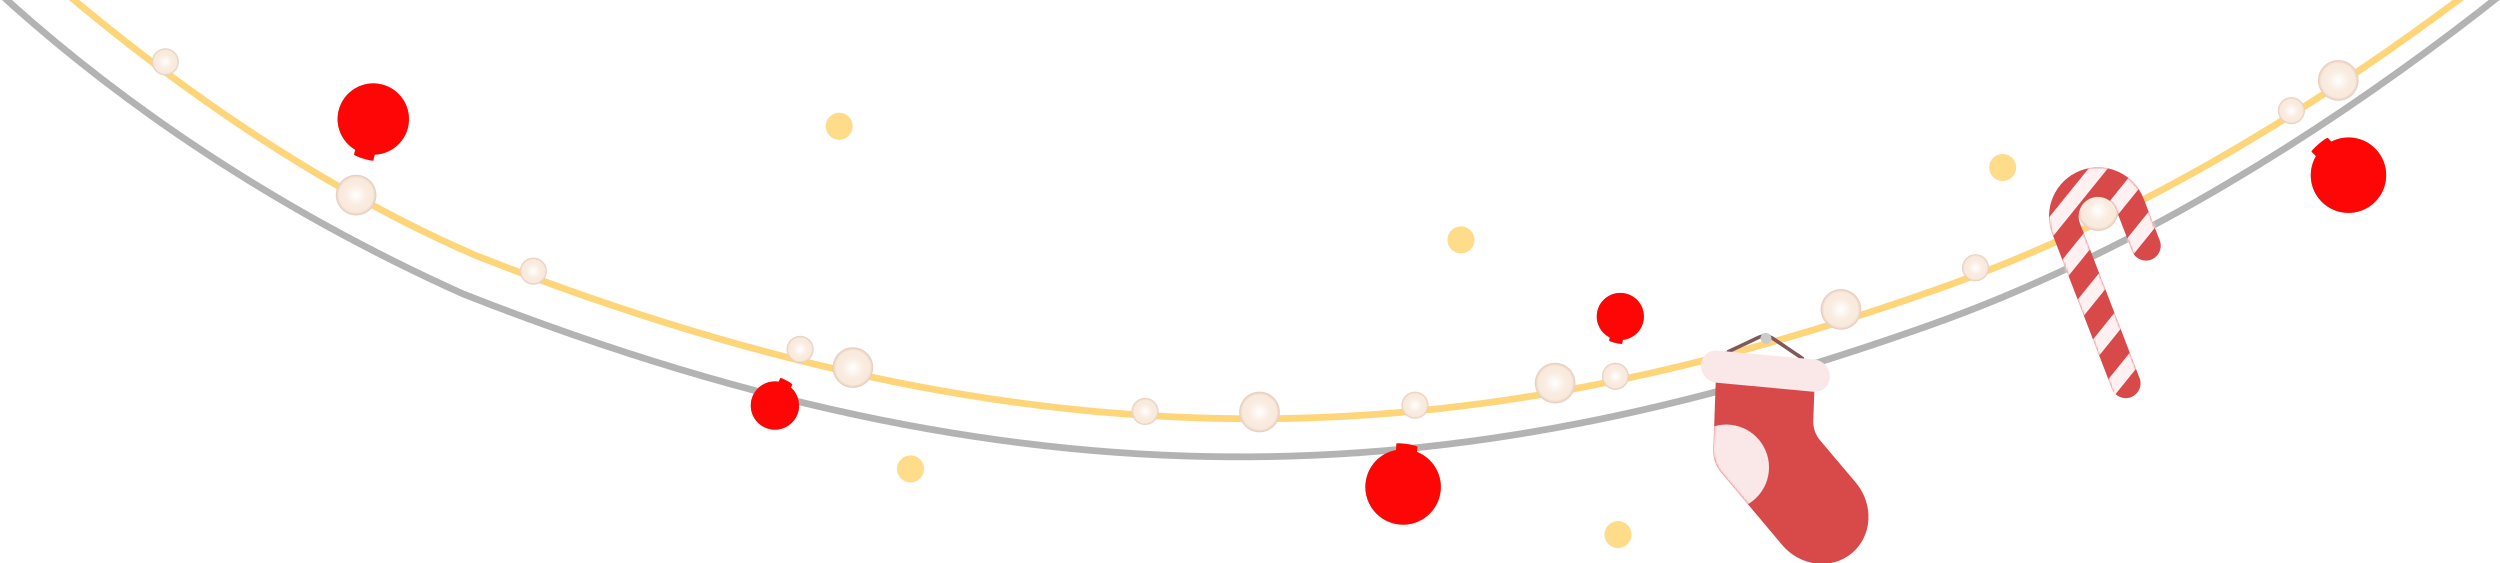 <svg xmlns="http://www.w3.org/2000/svg" fill="none" viewBox="0 0 1087 245" height="245" width="1087">
<g clip-path="url(#clip0_2178_1775)">
<g filter="url(#filter0_d_2178_1775)">
<path stroke-linecap="round" stroke-width="2.945" stroke="#FFD57A" d="M1197.44 -116.359C1145.87 -60.391 1003.37 65.537 845.999 121.505C649.289 191.465 464.941 209.572 207.324 108.336C34.265 33.667 -115.833 -141.333 -161.5 -220.5"></path>
</g>
<path stroke-linecap="round" stroke-width="2.945" stroke-opacity="0.3" stroke="black" d="M1191.56 -96.848C1139.98 -40.88 997.479 85.048 840.112 141.016C643.402 210.976 459.054 229.083 201.438 127.847C33.487 52.369 -58.167 -55.5 -83 -100"></path>
<g filter="url(#filter1_d_2178_1775)">
<circle fill="url(#paint0_radial_2178_1775)" r="8.835" cy="166.562" cx="676.171"></circle>
</g>
<g filter="url(#filter2_d_2178_1775)">
<circle fill="url(#paint1_radial_2178_1775)" r="8.835" cy="134.523" cx="800.444"></circle>
</g>
<g filter="url(#filter3_d_2178_1775)">
<circle fill="url(#paint2_radial_2178_1775)" r="8.835" cy="91.585" cx="912.241"></circle>
</g>
<g filter="url(#filter4_d_2178_1775)">
<circle fill="url(#paint3_radial_2178_1775)" r="8.835" cy="34.968" cx="1016.68"></circle>
</g>
<g filter="url(#filter5_d_2178_1775)">
<circle fill="url(#paint4_radial_2178_1775)" r="8.835" cy="179.132" cx="547.632"></circle>
</g>
<g filter="url(#filter6_d_2178_1775)">
<circle fill="url(#paint5_radial_2178_1775)" r="5.89" cy="163.617" cx="702.39"></circle>
</g>
<g filter="url(#filter7_d_2178_1775)">
<circle fill="url(#paint6_radial_2178_1775)" r="5.89" cy="116.429" cx="858.968"></circle>
</g>
<g filter="url(#filter8_d_2178_1775)">
<circle fill="url(#paint7_radial_2178_1775)" r="5.89" cy="48.117" cx="996.281"></circle>
</g>
<g filter="url(#filter9_d_2178_1775)">
<circle fill="url(#paint8_radial_2178_1775)" r="5.89" cy="176.187" cx="615.234"></circle>
</g>
<path fill="url(#paint9_radial_2178_1775)" d="M1032.42 88.027C1038.97 81.781 1039.22 71.407 1032.97 64.856C1026.72 58.306 1016.35 58.06 1009.8 64.307C1003.25 70.553 1003 80.927 1009.25 87.477C1015.49 94.028 1025.87 94.274 1032.42 88.027Z"></path>
<path fill="#C99E84" d="M1014.12 62.071L1012.13 59.98L1005.07 65.922L1007.04 67.986L1014.12 62.071Z"></path>
<path fill="#C99E84" d="M1007.12 67.859C1007.41 67.279 1009.49 65.237 1011.28 63.836C1013.07 62.435 1014.53 61.587 1014.12 62.364C1013.72 63.146 1011.88 64.903 1009.96 66.392C1008.05 67.881 1006.82 68.418 1007.12 67.859Z"></path>
<path fill="#E2BDA1" d="M1005.09 65.734C1005.39 65.154 1007.47 63.112 1009.26 61.711C1011.05 60.31 1012.51 59.462 1012.1 60.239C1011.7 61.021 1009.86 62.777 1007.94 64.267C1006.02 65.76 1004.8 66.292 1005.09 65.734Z"></path>
<g style="mix-blend-mode:color">
<path fill="#FF0606" d="M1013.65 61.58L1012.17 60.028C1012.14 59.679 1010.82 60.487 1009.26 61.715C1007.47 63.117 1005.39 65.159 1005.1 65.739C1005.05 65.833 1005.04 65.889 1005.08 65.925L1006.97 67.909C1003.38 74.055 1004.1 82.072 1009.26 87.482C1015.5 94.03 1025.88 94.276 1032.43 88.031C1038.98 81.787 1039.22 71.409 1032.98 64.861C1027.85 59.487 1019.95 58.36 1013.66 61.581L1013.65 61.58Z"></path>
</g>
<path fill="url(#paint10_radial_2178_1775)" d="M706.304 127.527C700.734 126.544 695.422 130.262 694.439 135.832C693.456 141.401 697.174 146.713 702.744 147.696C708.313 148.68 713.625 144.962 714.608 139.392C715.591 133.822 711.873 128.51 706.304 127.527Z"></path>
<path fill="#C99E84" d="M700.014 146.347L699.7 148.125L705.305 149.477L705.614 147.721L700.014 146.347Z"></path>
<path fill="#C99E84" d="M705.523 147.73C705.122 147.796 703.324 147.506 701.956 147.124C700.588 146.742 699.621 146.322 700.162 146.238C700.704 146.15 702.27 146.427 703.73 146.841C705.19 147.254 705.912 147.67 705.523 147.73Z"></path>
<path fill="#E2BDA1" d="M705.203 149.535C704.801 149.601 703.003 149.311 701.635 148.929C700.267 148.547 699.3 148.127 699.841 148.043C700.383 147.955 701.949 148.232 703.409 148.645C704.873 149.06 705.592 149.475 705.203 149.535Z"></path>
<g style="mix-blend-mode:color">
<path fill="#FF0606" d="M699.941 146.764L699.708 148.084C699.543 148.226 700.438 148.591 701.635 148.923C703.003 149.305 704.801 149.595 705.202 149.53C705.267 149.518 705.297 149.5 705.303 149.469L705.601 147.782C710.024 147.315 713.792 143.982 714.604 139.382C715.586 133.814 711.867 128.5 706.299 127.518C700.731 126.535 695.417 130.254 694.434 135.822C693.628 140.392 695.988 144.787 699.938 146.759L699.941 146.764Z"></path>
</g>
<path fill="url(#paint11_radial_2178_1775)" d="M608.612 228.05C617.628 228.855 625.588 222.199 626.393 213.184C627.198 204.169 620.542 196.208 611.527 195.403C602.512 194.598 594.551 201.254 593.746 210.269C592.941 219.285 599.597 227.246 608.612 228.05Z"></path>
<path fill="#C99E84" d="M616.06 197.18L616.317 194.302L607.195 192.914L606.942 195.755L616.06 197.18Z"></path>
<path fill="#C99E84" d="M607.091 195.727C607.723 195.567 610.629 195.784 612.862 196.205C615.096 196.627 616.696 197.165 615.844 197.373C614.992 197.587 612.457 197.36 610.072 196.9C607.688 196.441 606.479 195.876 607.091 195.727Z"></path>
<path fill="#E2BDA1" d="M607.349 192.805C607.981 192.646 610.887 192.862 613.12 193.283C615.354 193.705 616.954 194.243 616.102 194.451C615.25 194.665 612.715 194.438 610.331 193.979C607.94 193.518 606.737 192.954 607.349 192.805Z"></path>
<g style="mix-blend-mode:color">
<path fill="#FF0606" d="M616.119 196.502L616.31 194.365C616.555 194.115 615.077 193.656 613.123 193.29C610.889 192.868 607.983 192.652 607.351 192.812C607.25 192.84 607.204 192.873 607.2 192.922L606.956 195.653C599.966 197.003 594.416 202.834 593.751 210.279C592.946 219.292 599.604 227.256 608.617 228.061C617.63 228.865 625.594 222.207 626.398 213.194C627.059 205.798 622.694 199.113 616.125 196.508L616.119 196.502Z"></path>
</g>
<path stroke-linecap="round" stroke-miterlimit="10" stroke-width="1.565" stroke="#7F5959" d="M783.714 155.849L771.096 147.325C769.112 145.984 766.639 145.76 764.585 146.725L751.492 152.887"></path>
<path fill="#D84A4A" d="M788.935 168.271L788.418 182.985C788.307 186.045 789.382 189.105 791.422 191.509L806.905 209.841C814.869 219.287 814.129 233.009 805.242 240.484C796.369 247.946 782.745 246.325 774.822 236.893L748.399 205.44C746.066 202.659 744.836 199.138 744.962 195.617L745.8 171.541L746.052 164.289L788.949 168.285L788.935 168.271Z"></path>
<path fill="#FAE7E7" d="M746.234 166.388L788.447 170.329C792.289 170.692 795.503 167.842 795.643 163.971C795.783 160.1 792.779 156.677 788.936 156.328L746.723 152.443C742.908 152.094 739.723 154.93 739.583 158.773C739.443 162.616 742.419 166.025 746.234 166.388Z"></path>
<mask height="82" width="69" y="164" x="744" maskUnits="userSpaceOnUse" style="mask-type:alpha" id="mask0_2178_1775">
<path fill="#D84A4A" d="M788.935 168.271L788.418 182.985C788.307 186.045 789.382 189.105 791.422 191.509L806.905 209.841C814.869 219.287 814.129 233.009 805.242 240.484C796.369 247.946 782.745 246.325 774.822 236.893L748.399 205.44C746.066 202.659 744.836 199.138 744.962 195.617L745.8 171.541L746.052 164.289L788.949 168.285L788.935 168.271Z"></path>
</mask>
<g mask="url(#mask0_2178_1775)">
<circle fill="#FAE7E7" r="18.604" cy="203.198" cx="750.565"></circle>
</g>
<path fill="#CBCBCB" d="M765.478 146.91C765.436 148.238 766.456 149.398 767.77 149.524C769.084 149.65 770.174 148.671 770.23 147.344C770.272 146.016 769.252 144.855 767.938 144.73C766.624 144.604 765.534 145.582 765.478 146.91Z"></path>
<g filter="url(#filter10_f_2178_1775)">
<circle fill="#FFDC89" r="5.89" cy="72.835" cx="870.749"></circle>
</g>
<g filter="url(#filter11_f_2178_1775)">
<circle fill="#FFDC89" r="5.89" cy="232.453" cx="703.499"></circle>
</g>
<g filter="url(#filter12_f_2178_1775)">
<circle fill="#FFDC89" r="5.89" cy="104.304" cx="635.234"></circle>
</g>
<path stroke-linecap="round" stroke-width="12.859" stroke="#D84A4A" d="M933.061 106.878L926.057 88.697C923.11 81.046 914.519 77.233 906.868 80.18C899.218 83.127 895.405 91.718 898.352 99.368L924.281 166.685"></path>
<mask height="106" width="50" y="72" x="890" maskUnits="userSpaceOnUse" style="mask-type:alpha" id="mask1_2178_1775">
<path stroke-linecap="round" stroke-width="12.859" stroke="#B0344E" d="M933.061 106.878L926.057 88.697C923.11 81.046 914.519 77.233 906.868 80.18C899.218 83.127 895.405 91.718 898.352 99.368L925.873 170.818"></path>
</mask>
<g mask="url(#mask1_2178_1775)">
<rect fill="#FFF1F1" transform="rotate(-51.066 882.328 207.453)" height="6.495" width="130.821" y="207.453" x="882.328"></rect>
<rect fill="#FFF1F1" transform="rotate(-51.066 875.648 190.141)" height="6.495" width="130.821" y="190.141" x="875.648"></rect>
<rect fill="#FFF1F1" transform="rotate(-51.066 868.992 172.82)" height="6.495" width="130.821" y="172.82" x="868.992"></rect>
<rect fill="#FFF1F1" transform="rotate(-51.066 862.312 155.508)" height="6.495" width="130.821" y="155.508" x="862.312"></rect>
<rect fill="#FFF1F1" transform="rotate(-51.066 855.656 138.188)" height="6.495" width="130.821" y="138.188" x="855.656"></rect>
</g>
<path fill="url(#paint12_radial_2178_1775)" d="M332.507 185.832C337.757 188.278 343.996 186.005 346.442 180.755C348.888 175.505 346.615 169.266 341.365 166.82C336.115 164.374 329.876 166.647 327.43 171.897C324.984 177.147 327.257 183.386 332.507 185.832Z"></path>
<path fill="#C99E84" d="M343.703 168.879L344.484 167.203L339.297 164.383L338.526 166.037L343.703 168.879Z"></path>
<path fill="#C99E84" d="M338.622 166.045C339.036 166.086 340.738 166.848 341.99 167.588C343.243 168.328 344.088 169 343.531 168.939C342.971 168.883 341.495 168.195 340.16 167.399C338.825 166.604 338.221 166.001 338.622 166.045Z"></path>
<path fill="#E2BDA1" d="M339.419 164.349C339.834 164.391 341.535 165.153 342.788 165.893C344.04 166.633 344.886 167.305 344.328 167.244C343.768 167.188 342.292 166.5 340.957 165.704C339.619 164.907 339.018 164.306 339.419 164.349Z"></path>
<g style="mix-blend-mode:color">
<path fill="#FF0606" d="M343.888 168.476L344.468 167.232C344.669 167.135 343.88 166.537 342.784 165.891C341.531 165.152 339.829 164.389 339.415 164.348C339.348 164.343 339.313 164.352 339.3 164.381L338.559 165.971C334.058 165.263 329.449 167.564 327.429 171.9C324.984 177.148 327.257 183.389 332.506 185.835C337.755 188.28 343.996 186.007 346.441 180.758C348.448 176.451 347.276 171.478 343.89 168.481L343.888 168.476Z"></path>
</g>
<path fill="url(#paint13_radial_2178_1775)" d="M166.026 36.724C157.713 34.67 149.31 39.745 147.256 48.057C145.202 56.37 150.276 64.774 158.589 66.828C166.902 68.882 175.306 63.808 177.359 55.495C179.413 47.182 174.339 38.778 166.026 36.724Z"></path>
<path fill="#C99E84" d="M154.617 64.513L153.961 67.167L162.289 69.781L162.936 67.162L154.617 64.513Z"></path>
<path fill="#C99E84" d="M162.789 67.165C162.176 67.223 159.49 66.602 157.463 65.885C155.435 65.169 154.017 64.435 154.843 64.364C155.671 64.286 158.008 64.864 160.171 65.638C162.334 66.412 163.383 67.114 162.789 67.165Z"></path>
<path fill="#E2BDA1" d="M162.125 69.861C161.511 69.919 158.826 69.297 156.798 68.58C154.771 67.864 153.353 67.13 154.179 67.059C155.007 66.982 157.344 67.559 159.507 68.333C161.676 69.109 162.719 69.809 162.125 69.861Z"></path>
<g style="mix-blend-mode:color">
<path fill="#FF0606" d="M154.463 65.137L153.976 67.107C153.712 67.305 155.027 67.948 156.801 68.572C158.829 69.289 161.515 69.91 162.128 69.852C162.227 69.841 162.275 69.817 162.286 69.771L162.908 67.253C169.638 66.999 175.669 62.349 177.366 55.484C179.419 47.173 174.343 38.766 166.033 36.713C157.722 34.66 149.315 39.735 147.262 48.046C145.577 54.866 148.693 61.746 154.459 65.13L154.463 65.137Z"></path>
</g>
<g filter="url(#filter13_f_2178_1775)">
<circle fill="#FFDC89" r="5.89" cy="54.89" cx="364.89"></circle>
</g>
<g filter="url(#filter14_f_2178_1775)">
<circle fill="#FFDC89" r="5.89" cy="203.89" cx="395.89"></circle>
</g>
<g filter="url(#filter15_d_2178_1775)">
<circle fill="url(#paint14_radial_2178_1775)" r="5.89" cy="178.89" cx="497.89"></circle>
</g>
<g filter="url(#filter16_d_2178_1775)">
<circle fill="url(#paint15_radial_2178_1775)" r="5.89" cy="151.89" cx="347.89"></circle>
</g>
<g filter="url(#filter17_d_2178_1775)">
<circle fill="url(#paint16_radial_2178_1775)" r="5.89" cy="117.89" cx="231.89"></circle>
</g>
<g filter="url(#filter18_d_2178_1775)">
<circle fill="url(#paint17_radial_2178_1775)" r="5.89" cy="26.89" cx="71.89"></circle>
</g>
<g filter="url(#filter19_d_2178_1775)">
<circle fill="url(#paint18_radial_2178_1775)" r="8.835" cy="159.835" cx="370.835"></circle>
</g>
<g filter="url(#filter20_d_2178_1775)">
<circle fill="url(#paint19_radial_2178_1775)" r="8.835" cy="84.835" cx="154.835"></circle>
</g>
</g>
<defs>
<filter color-interpolation-filters="sRGB" filterUnits="userSpaceOnUse" height="414.358" width="1373.67" y="-224.922" x="-168.867" id="filter0_d_2178_1775">
<feFlood result="BackgroundImageFix" flood-opacity="0"></feFlood>
<feColorMatrix result="hardAlpha" values="0 0 0 0 0 0 0 0 0 0 0 0 0 0 0 0 0 0 127 0" type="matrix" in="SourceAlpha"></feColorMatrix>
<feOffset dy="2.945"></feOffset>
<feGaussianBlur stdDeviation="2.945"></feGaussianBlur>
<feComposite operator="out" in2="hardAlpha"></feComposite>
<feColorMatrix values="0 0 0 0 0.031 0 0 0 0 0.244 0 0 0 0 0.178 0 0 0 0.1 0" type="matrix"></feColorMatrix>
<feBlend result="effect1_dropShadow_2178_1775" in2="BackgroundImageFix" mode="normal"></feBlend>
<feBlend result="shape" in2="effect1_dropShadow_2178_1775" in="SourceGraphic" mode="normal"></feBlend>
</filter>
<filter color-interpolation-filters="sRGB" filterUnits="userSpaceOnUse" height="67.737" width="67.737" y="132.694" x="642.303" id="filter1_d_2178_1775">
<feFlood result="BackgroundImageFix" flood-opacity="0"></feFlood>
<feColorMatrix result="hardAlpha" values="0 0 0 0 0 0 0 0 0 0 0 0 0 0 0 0 0 0 127 0" type="matrix" in="SourceAlpha"></feColorMatrix>
<feMorphology result="effect1_dropShadow_2178_1775" in="SourceAlpha" operator="dilate" radius="5.89"></feMorphology>
<feOffset></feOffset>
<feGaussianBlur stdDeviation="9.571"></feGaussianBlur>
<feComposite operator="out" in2="hardAlpha"></feComposite>
<feColorMatrix values="0 0 0 0 1 0 0 0 0 1 0 0 0 0 1 0 0 0 0.25 0" type="matrix"></feColorMatrix>
<feBlend result="effect1_dropShadow_2178_1775" in2="BackgroundImageFix" mode="normal"></feBlend>
<feBlend result="shape" in2="effect1_dropShadow_2178_1775" in="SourceGraphic" mode="normal"></feBlend>
</filter>
<filter color-interpolation-filters="sRGB" filterUnits="userSpaceOnUse" height="67.737" width="67.737" y="100.655" x="766.577" id="filter2_d_2178_1775">
<feFlood result="BackgroundImageFix" flood-opacity="0"></feFlood>
<feColorMatrix result="hardAlpha" values="0 0 0 0 0 0 0 0 0 0 0 0 0 0 0 0 0 0 127 0" type="matrix" in="SourceAlpha"></feColorMatrix>
<feMorphology result="effect1_dropShadow_2178_1775" in="SourceAlpha" operator="dilate" radius="5.89"></feMorphology>
<feOffset></feOffset>
<feGaussianBlur stdDeviation="9.571"></feGaussianBlur>
<feComposite operator="out" in2="hardAlpha"></feComposite>
<feColorMatrix values="0 0 0 0 1 0 0 0 0 1 0 0 0 0 1 0 0 0 0.25 0" type="matrix"></feColorMatrix>
<feBlend result="effect1_dropShadow_2178_1775" in2="BackgroundImageFix" mode="normal"></feBlend>
<feBlend result="shape" in2="effect1_dropShadow_2178_1775" in="SourceGraphic" mode="normal"></feBlend>
</filter>
<filter color-interpolation-filters="sRGB" filterUnits="userSpaceOnUse" height="67.737" width="67.737" y="57.717" x="878.374" id="filter3_d_2178_1775">
<feFlood result="BackgroundImageFix" flood-opacity="0"></feFlood>
<feColorMatrix result="hardAlpha" values="0 0 0 0 0 0 0 0 0 0 0 0 0 0 0 0 0 0 127 0" type="matrix" in="SourceAlpha"></feColorMatrix>
<feMorphology result="effect1_dropShadow_2178_1775" in="SourceAlpha" operator="dilate" radius="5.89"></feMorphology>
<feOffset></feOffset>
<feGaussianBlur stdDeviation="9.571"></feGaussianBlur>
<feComposite operator="out" in2="hardAlpha"></feComposite>
<feColorMatrix values="0 0 0 0 1 0 0 0 0 1 0 0 0 0 1 0 0 0 0.25 0" type="matrix"></feColorMatrix>
<feBlend result="effect1_dropShadow_2178_1775" in2="BackgroundImageFix" mode="normal"></feBlend>
<feBlend result="shape" in2="effect1_dropShadow_2178_1775" in="SourceGraphic" mode="normal"></feBlend>
</filter>
<filter color-interpolation-filters="sRGB" filterUnits="userSpaceOnUse" height="67.737" width="67.737" y="1.1" x="982.811" id="filter4_d_2178_1775">
<feFlood result="BackgroundImageFix" flood-opacity="0"></feFlood>
<feColorMatrix result="hardAlpha" values="0 0 0 0 0 0 0 0 0 0 0 0 0 0 0 0 0 0 127 0" type="matrix" in="SourceAlpha"></feColorMatrix>
<feMorphology result="effect1_dropShadow_2178_1775" in="SourceAlpha" operator="dilate" radius="5.89"></feMorphology>
<feOffset></feOffset>
<feGaussianBlur stdDeviation="9.571"></feGaussianBlur>
<feComposite operator="out" in2="hardAlpha"></feComposite>
<feColorMatrix values="0 0 0 0 1 0 0 0 0 1 0 0 0 0 1 0 0 0 0.25 0" type="matrix"></feColorMatrix>
<feBlend result="effect1_dropShadow_2178_1775" in2="BackgroundImageFix" mode="normal"></feBlend>
<feBlend result="shape" in2="effect1_dropShadow_2178_1775" in="SourceGraphic" mode="normal"></feBlend>
</filter>
<filter color-interpolation-filters="sRGB" filterUnits="userSpaceOnUse" height="67.737" width="67.737" y="145.264" x="513.764" id="filter5_d_2178_1775">
<feFlood result="BackgroundImageFix" flood-opacity="0"></feFlood>
<feColorMatrix result="hardAlpha" values="0 0 0 0 0 0 0 0 0 0 0 0 0 0 0 0 0 0 127 0" type="matrix" in="SourceAlpha"></feColorMatrix>
<feMorphology result="effect1_dropShadow_2178_1775" in="SourceAlpha" operator="dilate" radius="5.89"></feMorphology>
<feOffset></feOffset>
<feGaussianBlur stdDeviation="9.571"></feGaussianBlur>
<feComposite operator="out" in2="hardAlpha"></feComposite>
<feColorMatrix values="0 0 0 0 1 0 0 0 0 1 0 0 0 0 1 0 0 0 0.25 0" type="matrix"></feColorMatrix>
<feBlend result="effect1_dropShadow_2178_1775" in2="BackgroundImageFix" mode="normal"></feBlend>
<feBlend result="shape" in2="effect1_dropShadow_2178_1775" in="SourceGraphic" mode="normal"></feBlend>
</filter>
<filter color-interpolation-filters="sRGB" filterUnits="userSpaceOnUse" height="61.846" width="61.846" y="132.694" x="671.467" id="filter6_d_2178_1775">
<feFlood result="BackgroundImageFix" flood-opacity="0"></feFlood>
<feColorMatrix result="hardAlpha" values="0 0 0 0 0 0 0 0 0 0 0 0 0 0 0 0 0 0 127 0" type="matrix" in="SourceAlpha"></feColorMatrix>
<feMorphology result="effect1_dropShadow_2178_1775" in="SourceAlpha" operator="dilate" radius="5.89"></feMorphology>
<feOffset></feOffset>
<feGaussianBlur stdDeviation="9.571"></feGaussianBlur>
<feComposite operator="out" in2="hardAlpha"></feComposite>
<feColorMatrix values="0 0 0 0 1 0 0 0 0 1 0 0 0 0 1 0 0 0 0.25 0" type="matrix"></feColorMatrix>
<feBlend result="effect1_dropShadow_2178_1775" in2="BackgroundImageFix" mode="normal"></feBlend>
<feBlend result="shape" in2="effect1_dropShadow_2178_1775" in="SourceGraphic" mode="normal"></feBlend>
</filter>
<filter color-interpolation-filters="sRGB" filterUnits="userSpaceOnUse" height="61.846" width="61.846" y="85.506" x="828.045" id="filter7_d_2178_1775">
<feFlood result="BackgroundImageFix" flood-opacity="0"></feFlood>
<feColorMatrix result="hardAlpha" values="0 0 0 0 0 0 0 0 0 0 0 0 0 0 0 0 0 0 127 0" type="matrix" in="SourceAlpha"></feColorMatrix>
<feMorphology result="effect1_dropShadow_2178_1775" in="SourceAlpha" operator="dilate" radius="5.89"></feMorphology>
<feOffset></feOffset>
<feGaussianBlur stdDeviation="9.571"></feGaussianBlur>
<feComposite operator="out" in2="hardAlpha"></feComposite>
<feColorMatrix values="0 0 0 0 1 0 0 0 0 1 0 0 0 0 1 0 0 0 0.25 0" type="matrix"></feColorMatrix>
<feBlend result="effect1_dropShadow_2178_1775" in2="BackgroundImageFix" mode="normal"></feBlend>
<feBlend result="shape" in2="effect1_dropShadow_2178_1775" in="SourceGraphic" mode="normal"></feBlend>
</filter>
<filter color-interpolation-filters="sRGB" filterUnits="userSpaceOnUse" height="61.846" width="61.846" y="17.194" x="965.358" id="filter8_d_2178_1775">
<feFlood result="BackgroundImageFix" flood-opacity="0"></feFlood>
<feColorMatrix result="hardAlpha" values="0 0 0 0 0 0 0 0 0 0 0 0 0 0 0 0 0 0 127 0" type="matrix" in="SourceAlpha"></feColorMatrix>
<feMorphology result="effect1_dropShadow_2178_1775" in="SourceAlpha" operator="dilate" radius="5.89"></feMorphology>
<feOffset></feOffset>
<feGaussianBlur stdDeviation="9.571"></feGaussianBlur>
<feComposite operator="out" in2="hardAlpha"></feComposite>
<feColorMatrix values="0 0 0 0 1 0 0 0 0 1 0 0 0 0 1 0 0 0 0.25 0" type="matrix"></feColorMatrix>
<feBlend result="effect1_dropShadow_2178_1775" in2="BackgroundImageFix" mode="normal"></feBlend>
<feBlend result="shape" in2="effect1_dropShadow_2178_1775" in="SourceGraphic" mode="normal"></feBlend>
</filter>
<filter color-interpolation-filters="sRGB" filterUnits="userSpaceOnUse" height="61.846" width="61.846" y="145.264" x="584.311" id="filter9_d_2178_1775">
<feFlood result="BackgroundImageFix" flood-opacity="0"></feFlood>
<feColorMatrix result="hardAlpha" values="0 0 0 0 0 0 0 0 0 0 0 0 0 0 0 0 0 0 127 0" type="matrix" in="SourceAlpha"></feColorMatrix>
<feMorphology result="effect1_dropShadow_2178_1775" in="SourceAlpha" operator="dilate" radius="5.89"></feMorphology>
<feOffset></feOffset>
<feGaussianBlur stdDeviation="9.571"></feGaussianBlur>
<feComposite operator="out" in2="hardAlpha"></feComposite>
<feColorMatrix values="0 0 0 0 1 0 0 0 0 1 0 0 0 0 1 0 0 0 0.25 0" type="matrix"></feColorMatrix>
<feBlend result="effect1_dropShadow_2178_1775" in2="BackgroundImageFix" mode="normal"></feBlend>
<feBlend result="shape" in2="effect1_dropShadow_2178_1775" in="SourceGraphic" mode="normal"></feBlend>
</filter>
<filter color-interpolation-filters="sRGB" filterUnits="userSpaceOnUse" height="23.561" width="23.561" y="61.055" x="858.969" id="filter10_f_2178_1775">
<feFlood result="BackgroundImageFix" flood-opacity="0"></feFlood>
<feBlend result="shape" in2="BackgroundImageFix" in="SourceGraphic" mode="normal"></feBlend>
<feGaussianBlur result="effect1_foregroundBlur_2178_1775" stdDeviation="2.945"></feGaussianBlur>
</filter>
<filter color-interpolation-filters="sRGB" filterUnits="userSpaceOnUse" height="23.561" width="23.561" y="220.672" x="691.719" id="filter11_f_2178_1775">
<feFlood result="BackgroundImageFix" flood-opacity="0"></feFlood>
<feBlend result="shape" in2="BackgroundImageFix" in="SourceGraphic" mode="normal"></feBlend>
<feGaussianBlur result="effect1_foregroundBlur_2178_1775" stdDeviation="2.945"></feGaussianBlur>
</filter>
<filter color-interpolation-filters="sRGB" filterUnits="userSpaceOnUse" height="23.561" width="23.561" y="92.524" x="623.454" id="filter12_f_2178_1775">
<feFlood result="BackgroundImageFix" flood-opacity="0"></feFlood>
<feBlend result="shape" in2="BackgroundImageFix" in="SourceGraphic" mode="normal"></feBlend>
<feGaussianBlur result="effect1_foregroundBlur_2178_1775" stdDeviation="2.945"></feGaussianBlur>
</filter>
<filter color-interpolation-filters="sRGB" filterUnits="userSpaceOnUse" height="23.561" width="23.561" y="43.11" x="353.11" id="filter13_f_2178_1775">
<feFlood result="BackgroundImageFix" flood-opacity="0"></feFlood>
<feBlend result="shape" in2="BackgroundImageFix" in="SourceGraphic" mode="normal"></feBlend>
<feGaussianBlur result="effect1_foregroundBlur_2178_1775" stdDeviation="2.945"></feGaussianBlur>
</filter>
<filter color-interpolation-filters="sRGB" filterUnits="userSpaceOnUse" height="23.561" width="23.561" y="192.11" x="384.11" id="filter14_f_2178_1775">
<feFlood result="BackgroundImageFix" flood-opacity="0"></feFlood>
<feBlend result="shape" in2="BackgroundImageFix" in="SourceGraphic" mode="normal"></feBlend>
<feGaussianBlur result="effect1_foregroundBlur_2178_1775" stdDeviation="2.945"></feGaussianBlur>
</filter>
<filter color-interpolation-filters="sRGB" filterUnits="userSpaceOnUse" height="61.846" width="61.846" y="147.967" x="466.967" id="filter15_d_2178_1775">
<feFlood result="BackgroundImageFix" flood-opacity="0"></feFlood>
<feColorMatrix result="hardAlpha" values="0 0 0 0 0 0 0 0 0 0 0 0 0 0 0 0 0 0 127 0" type="matrix" in="SourceAlpha"></feColorMatrix>
<feMorphology result="effect1_dropShadow_2178_1775" in="SourceAlpha" operator="dilate" radius="5.89"></feMorphology>
<feOffset></feOffset>
<feGaussianBlur stdDeviation="9.571"></feGaussianBlur>
<feComposite operator="out" in2="hardAlpha"></feComposite>
<feColorMatrix values="0 0 0 0 1 0 0 0 0 1 0 0 0 0 1 0 0 0 0.25 0" type="matrix"></feColorMatrix>
<feBlend result="effect1_dropShadow_2178_1775" in2="BackgroundImageFix" mode="normal"></feBlend>
<feBlend result="shape" in2="effect1_dropShadow_2178_1775" in="SourceGraphic" mode="normal"></feBlend>
</filter>
<filter color-interpolation-filters="sRGB" filterUnits="userSpaceOnUse" height="61.846" width="61.846" y="120.967" x="316.967" id="filter16_d_2178_1775">
<feFlood result="BackgroundImageFix" flood-opacity="0"></feFlood>
<feColorMatrix result="hardAlpha" values="0 0 0 0 0 0 0 0 0 0 0 0 0 0 0 0 0 0 127 0" type="matrix" in="SourceAlpha"></feColorMatrix>
<feMorphology result="effect1_dropShadow_2178_1775" in="SourceAlpha" operator="dilate" radius="5.89"></feMorphology>
<feOffset></feOffset>
<feGaussianBlur stdDeviation="9.571"></feGaussianBlur>
<feComposite operator="out" in2="hardAlpha"></feComposite>
<feColorMatrix values="0 0 0 0 1 0 0 0 0 1 0 0 0 0 1 0 0 0 0.25 0" type="matrix"></feColorMatrix>
<feBlend result="effect1_dropShadow_2178_1775" in2="BackgroundImageFix" mode="normal"></feBlend>
<feBlend result="shape" in2="effect1_dropShadow_2178_1775" in="SourceGraphic" mode="normal"></feBlend>
</filter>
<filter color-interpolation-filters="sRGB" filterUnits="userSpaceOnUse" height="61.846" width="61.846" y="86.967" x="200.967" id="filter17_d_2178_1775">
<feFlood result="BackgroundImageFix" flood-opacity="0"></feFlood>
<feColorMatrix result="hardAlpha" values="0 0 0 0 0 0 0 0 0 0 0 0 0 0 0 0 0 0 127 0" type="matrix" in="SourceAlpha"></feColorMatrix>
<feMorphology result="effect1_dropShadow_2178_1775" in="SourceAlpha" operator="dilate" radius="5.89"></feMorphology>
<feOffset></feOffset>
<feGaussianBlur stdDeviation="9.571"></feGaussianBlur>
<feComposite operator="out" in2="hardAlpha"></feComposite>
<feColorMatrix values="0 0 0 0 1 0 0 0 0 1 0 0 0 0 1 0 0 0 0.25 0" type="matrix"></feColorMatrix>
<feBlend result="effect1_dropShadow_2178_1775" in2="BackgroundImageFix" mode="normal"></feBlend>
<feBlend result="shape" in2="effect1_dropShadow_2178_1775" in="SourceGraphic" mode="normal"></feBlend>
</filter>
<filter color-interpolation-filters="sRGB" filterUnits="userSpaceOnUse" height="61.846" width="61.846" y="-4.033" x="40.967" id="filter18_d_2178_1775">
<feFlood result="BackgroundImageFix" flood-opacity="0"></feFlood>
<feColorMatrix result="hardAlpha" values="0 0 0 0 0 0 0 0 0 0 0 0 0 0 0 0 0 0 127 0" type="matrix" in="SourceAlpha"></feColorMatrix>
<feMorphology result="effect1_dropShadow_2178_1775" in="SourceAlpha" operator="dilate" radius="5.89"></feMorphology>
<feOffset></feOffset>
<feGaussianBlur stdDeviation="9.571"></feGaussianBlur>
<feComposite operator="out" in2="hardAlpha"></feComposite>
<feColorMatrix values="0 0 0 0 1 0 0 0 0 1 0 0 0 0 1 0 0 0 0.25 0" type="matrix"></feColorMatrix>
<feBlend result="effect1_dropShadow_2178_1775" in2="BackgroundImageFix" mode="normal"></feBlend>
<feBlend result="shape" in2="effect1_dropShadow_2178_1775" in="SourceGraphic" mode="normal"></feBlend>
</filter>
<filter color-interpolation-filters="sRGB" filterUnits="userSpaceOnUse" height="67.737" width="67.737" y="125.967" x="336.967" id="filter19_d_2178_1775">
<feFlood result="BackgroundImageFix" flood-opacity="0"></feFlood>
<feColorMatrix result="hardAlpha" values="0 0 0 0 0 0 0 0 0 0 0 0 0 0 0 0 0 0 127 0" type="matrix" in="SourceAlpha"></feColorMatrix>
<feMorphology result="effect1_dropShadow_2178_1775" in="SourceAlpha" operator="dilate" radius="5.89"></feMorphology>
<feOffset></feOffset>
<feGaussianBlur stdDeviation="9.571"></feGaussianBlur>
<feComposite operator="out" in2="hardAlpha"></feComposite>
<feColorMatrix values="0 0 0 0 1 0 0 0 0 1 0 0 0 0 1 0 0 0 0.25 0" type="matrix"></feColorMatrix>
<feBlend result="effect1_dropShadow_2178_1775" in2="BackgroundImageFix" mode="normal"></feBlend>
<feBlend result="shape" in2="effect1_dropShadow_2178_1775" in="SourceGraphic" mode="normal"></feBlend>
</filter>
<filter color-interpolation-filters="sRGB" filterUnits="userSpaceOnUse" height="67.737" width="67.737" y="50.967" x="120.967" id="filter20_d_2178_1775">
<feFlood result="BackgroundImageFix" flood-opacity="0"></feFlood>
<feColorMatrix result="hardAlpha" values="0 0 0 0 0 0 0 0 0 0 0 0 0 0 0 0 0 0 127 0" type="matrix" in="SourceAlpha"></feColorMatrix>
<feMorphology result="effect1_dropShadow_2178_1775" in="SourceAlpha" operator="dilate" radius="5.89"></feMorphology>
<feOffset></feOffset>
<feGaussianBlur stdDeviation="9.571"></feGaussianBlur>
<feComposite operator="out" in2="hardAlpha"></feComposite>
<feColorMatrix values="0 0 0 0 1 0 0 0 0 1 0 0 0 0 1 0 0 0 0.25 0" type="matrix"></feColorMatrix>
<feBlend result="effect1_dropShadow_2178_1775" in2="BackgroundImageFix" mode="normal"></feBlend>
<feBlend result="shape" in2="effect1_dropShadow_2178_1775" in="SourceGraphic" mode="normal"></feBlend>
</filter>
<radialGradient gradientTransform="translate(676.171 166.562) rotate(90) scale(8.835)" gradientUnits="userSpaceOnUse" r="1" cy="0" cx="0" id="paint0_radial_2178_1775">
<stop stop-color="white"></stop>
<stop stop-color="#FAECE1" offset="0.52"></stop>
<stop stop-color="#F9E9DD" offset="0.835"></stop>
<stop stop-color="#E5CBB9" offset="1"></stop>
</radialGradient>
<radialGradient gradientTransform="translate(800.444 134.523) rotate(90) scale(8.835)" gradientUnits="userSpaceOnUse" r="1" cy="0" cx="0" id="paint1_radial_2178_1775">
<stop stop-color="white"></stop>
<stop stop-color="#FAECE1" offset="0.52"></stop>
<stop stop-color="#F9E9DD" offset="0.835"></stop>
<stop stop-color="#E5CBB9" offset="1"></stop>
</radialGradient>
<radialGradient gradientTransform="translate(912.241 91.585) rotate(90) scale(8.835)" gradientUnits="userSpaceOnUse" r="1" cy="0" cx="0" id="paint2_radial_2178_1775">
<stop stop-color="white"></stop>
<stop stop-color="#FAECE1" offset="0.52"></stop>
<stop stop-color="#F9E9DD" offset="0.835"></stop>
<stop stop-color="#E5CBB9" offset="1"></stop>
</radialGradient>
<radialGradient gradientTransform="translate(1016.68 34.968) rotate(90) scale(8.835)" gradientUnits="userSpaceOnUse" r="1" cy="0" cx="0" id="paint3_radial_2178_1775">
<stop stop-color="white"></stop>
<stop stop-color="#FAECE1" offset="0.52"></stop>
<stop stop-color="#F9E9DD" offset="0.835"></stop>
<stop stop-color="#E5CBB9" offset="1"></stop>
</radialGradient>
<radialGradient gradientTransform="translate(547.632 179.132) rotate(90) scale(8.835)" gradientUnits="userSpaceOnUse" r="1" cy="0" cx="0" id="paint4_radial_2178_1775">
<stop stop-color="white"></stop>
<stop stop-color="#FAECE1" offset="0.52"></stop>
<stop stop-color="#F9E9DD" offset="0.835"></stop>
<stop stop-color="#E5CBB9" offset="1"></stop>
</radialGradient>
<radialGradient gradientTransform="translate(702.39 163.617) rotate(90) scale(5.89)" gradientUnits="userSpaceOnUse" r="1" cy="0" cx="0" id="paint5_radial_2178_1775">
<stop stop-color="white"></stop>
<stop stop-color="#FAECE1" offset="0.52"></stop>
<stop stop-color="#F9E9DD" offset="0.835"></stop>
<stop stop-color="#E5CBB9" offset="1"></stop>
</radialGradient>
<radialGradient gradientTransform="translate(858.968 116.429) rotate(90) scale(5.89)" gradientUnits="userSpaceOnUse" r="1" cy="0" cx="0" id="paint6_radial_2178_1775">
<stop stop-color="white"></stop>
<stop stop-color="#FAECE1" offset="0.52"></stop>
<stop stop-color="#F9E9DD" offset="0.835"></stop>
<stop stop-color="#E5CBB9" offset="1"></stop>
</radialGradient>
<radialGradient gradientTransform="translate(996.281 48.117) rotate(90) scale(5.89)" gradientUnits="userSpaceOnUse" r="1" cy="0" cx="0" id="paint7_radial_2178_1775">
<stop stop-color="white"></stop>
<stop stop-color="#FAECE1" offset="0.52"></stop>
<stop stop-color="#F9E9DD" offset="0.835"></stop>
<stop stop-color="#E5CBB9" offset="1"></stop>
</radialGradient>
<radialGradient gradientTransform="translate(615.234 176.187) rotate(90) scale(5.89)" gradientUnits="userSpaceOnUse" r="1" cy="0" cx="0" id="paint8_radial_2178_1775">
<stop stop-color="white"></stop>
<stop stop-color="#FAECE1" offset="0.52"></stop>
<stop stop-color="#F9E9DD" offset="0.835"></stop>
<stop stop-color="#E5CBB9" offset="1"></stop>
</radialGradient>
<radialGradient gradientTransform="translate(1011.18 63.863) rotate(46.359) scale(33.392 60.44)" gradientUnits="userSpaceOnUse" r="1" cy="0" cx="0" id="paint9_radial_2178_1775">
<stop stop-color="#EDCDB3"></stop>
<stop stop-color="#A87F57" offset="0.41"></stop>
<stop stop-color="#CA9F79" offset="0.88"></stop>
<stop stop-color="#D7B07C" offset="1"></stop>
</radialGradient>
<radialGradient gradientTransform="translate(702.008 147.165) rotate(-79.99) scale(20.865 37.766)" gradientUnits="userSpaceOnUse" r="1" cy="0" cx="0" id="paint10_radial_2178_1775">
<stop stop-color="#EDCDB3"></stop>
<stop stop-color="#A87F57" offset="0.41"></stop>
<stop stop-color="#CA9F79" offset="0.88"></stop>
<stop stop-color="#D7B07C" offset="1"></stop>
</radialGradient>
<radialGradient gradientTransform="translate(612.772 196.15) rotate(95.102) scale(33.392 60.44)" gradientUnits="userSpaceOnUse" r="1" cy="0" cx="0" id="paint11_radial_2178_1775">
<stop stop-color="#EDCDB3"></stop>
<stop stop-color="#A87F57" offset="0.41"></stop>
<stop stop-color="#CA9F79" offset="0.88"></stop>
<stop stop-color="#D7B07C" offset="1"></stop>
</radialGradient>
<radialGradient gradientTransform="translate(341.952 167.54) rotate(114.983) scale(21.368 38.676)" gradientUnits="userSpaceOnUse" r="1" cy="0" cx="0" id="paint12_radial_2178_1775">
<stop stop-color="#EDCDB3"></stop>
<stop stop-color="#A87F57" offset="0.41"></stop>
<stop stop-color="#CA9F79" offset="0.88"></stop>
<stop stop-color="#D7B07C" offset="1"></stop>
</radialGradient>
<radialGradient gradientTransform="translate(157.532 65.95) rotate(-76.122) scale(31.59 57.179)" gradientUnits="userSpaceOnUse" r="1" cy="0" cx="0" id="paint13_radial_2178_1775">
<stop stop-color="#EDCDB3"></stop>
<stop stop-color="#A87F57" offset="0.41"></stop>
<stop stop-color="#CA9F79" offset="0.88"></stop>
<stop stop-color="#D7B07C" offset="1"></stop>
</radialGradient>
<radialGradient gradientTransform="translate(497.89 178.89) rotate(90) scale(5.89)" gradientUnits="userSpaceOnUse" r="1" cy="0" cx="0" id="paint14_radial_2178_1775">
<stop stop-color="white"></stop>
<stop stop-color="#FAECE1" offset="0.52"></stop>
<stop stop-color="#F9E9DD" offset="0.835"></stop>
<stop stop-color="#E5CBB9" offset="1"></stop>
</radialGradient>
<radialGradient gradientTransform="translate(347.89 151.89) rotate(90) scale(5.89)" gradientUnits="userSpaceOnUse" r="1" cy="0" cx="0" id="paint15_radial_2178_1775">
<stop stop-color="white"></stop>
<stop stop-color="#FAECE1" offset="0.52"></stop>
<stop stop-color="#F9E9DD" offset="0.835"></stop>
<stop stop-color="#E5CBB9" offset="1"></stop>
</radialGradient>
<radialGradient gradientTransform="translate(231.89 117.89) rotate(90) scale(5.89)" gradientUnits="userSpaceOnUse" r="1" cy="0" cx="0" id="paint16_radial_2178_1775">
<stop stop-color="white"></stop>
<stop stop-color="#FAECE1" offset="0.52"></stop>
<stop stop-color="#F9E9DD" offset="0.835"></stop>
<stop stop-color="#E5CBB9" offset="1"></stop>
</radialGradient>
<radialGradient gradientTransform="translate(71.89 26.89) rotate(90) scale(5.89)" gradientUnits="userSpaceOnUse" r="1" cy="0" cx="0" id="paint17_radial_2178_1775">
<stop stop-color="white"></stop>
<stop stop-color="#FAECE1" offset="0.52"></stop>
<stop stop-color="#F9E9DD" offset="0.835"></stop>
<stop stop-color="#E5CBB9" offset="1"></stop>
</radialGradient>
<radialGradient gradientTransform="translate(370.835 159.835) rotate(90) scale(8.835)" gradientUnits="userSpaceOnUse" r="1" cy="0" cx="0" id="paint18_radial_2178_1775">
<stop stop-color="white"></stop>
<stop stop-color="#FAECE1" offset="0.52"></stop>
<stop stop-color="#F9E9DD" offset="0.835"></stop>
<stop stop-color="#E5CBB9" offset="1"></stop>
</radialGradient>
<radialGradient gradientTransform="translate(154.835 84.835) rotate(90) scale(8.835)" gradientUnits="userSpaceOnUse" r="1" cy="0" cx="0" id="paint19_radial_2178_1775">
<stop stop-color="white"></stop>
<stop stop-color="#FAECE1" offset="0.52"></stop>
<stop stop-color="#F9E9DD" offset="0.835"></stop>
<stop stop-color="#E5CBB9" offset="1"></stop>
</radialGradient>
<clipPath id="clip0_2178_1775">
<rect fill="white" height="245" width="1087"></rect>
</clipPath>
</defs>
</svg>
